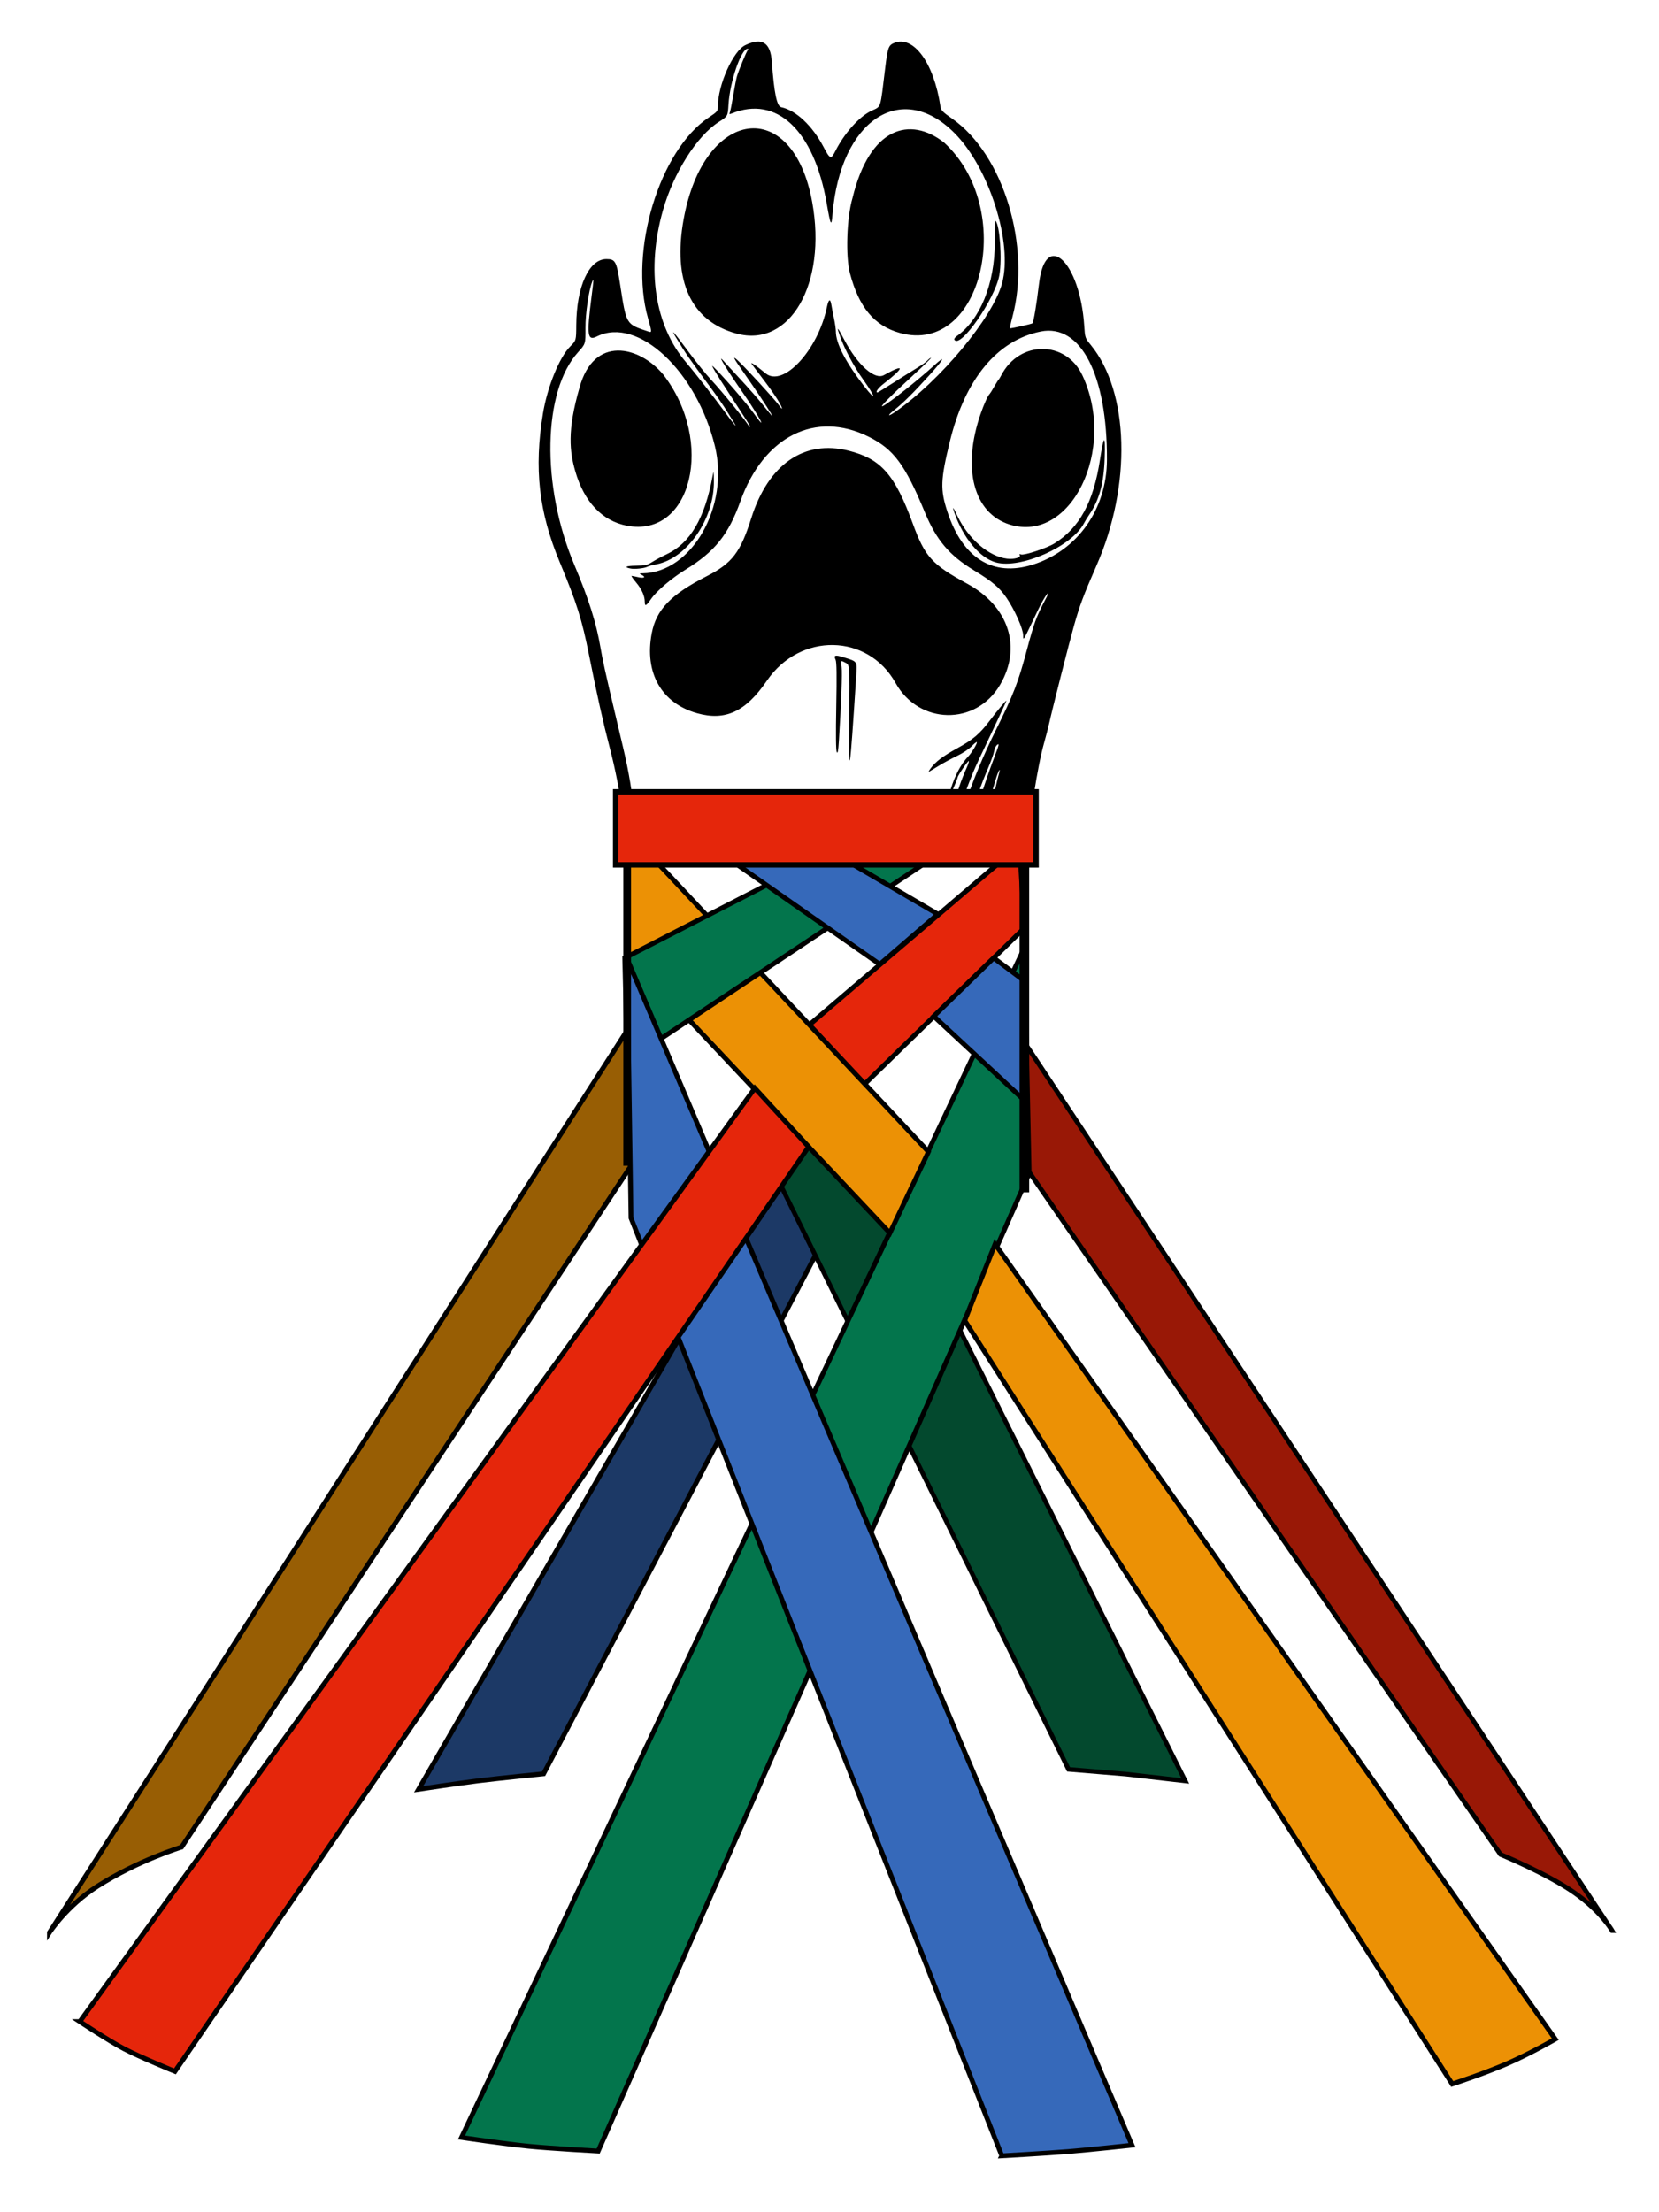 <?xml version="1.0" encoding="UTF-8" standalone="no"?>
<!-- Created with Inkscape (http://www.inkscape.org/) -->

<svg
   version="1.1"
   id="svg245"
   width="1725"
   height="2300"
   viewBox="0 0 1725 2300"
   sodipodi:docname="maypaw-202501151338.svg"
   inkscape:version="1.2.2 (b0a8486541, 2022-12-01)"
   xmlns:inkscape="http://www.inkscape.org/namespaces/inkscape"
   xmlns:sodipodi="http://sodipodi.sourceforge.net/DTD/sodipodi-0.dtd"
   xmlns="http://www.w3.org/2000/svg"
   xmlns:svg="http://www.w3.org/2000/svg">
  <defs
     id="defs249" />
  <sodipodi:namedview
     id="namedview247"
     pagecolor="#505050"
     bordercolor="#ffffff"
     borderopacity="1"
     inkscape:showpageshadow="0"
     inkscape:pageopacity="0"
     inkscape:pagecheckerboard="1"
     inkscape:deskcolor="#505050"
     showgrid="true"
     inkscape:zoom="0.37703156"
     inkscape:cx="844.75687"
     inkscape:cy="347.45102"
     inkscape:window-width="1366"
     inkscape:window-height="699"
     inkscape:window-x="0"
     inkscape:window-y="0"
     inkscape:window-maximized="1"
     inkscape:current-layer="g251">
    <inkscape:grid
       type="xygrid"
       id="grid4871"
       spacingx="4"
       spacingy="4"
       originx="180.12"
       originy="-209.039" />
  </sodipodi:namedview>
  <g
     inkscape:groupmode="layer"
     inkscape:label="Image"
     id="g251"
     transform="translate(380.824,-246.761)"
     style="display:inline">
    <rect
       style="display:inline;opacity:1;fill:#ffffff;fill-opacity:1;stroke:none;stroke-width:0;stroke-dasharray:none"
       id="rect312"
       width="2655.159"
       height="2929.099"
       x="-864.445"
       y="-84.027"
       inkscape:label="paw-background" />
    <path
       style="display:inline;fill:#000000;stroke-width:1.333"
       d="m 267.749,1109.125 c -0.401,-3.85 -1.378,-13.3 -2.171,-21 -1.753,-17.021 -6.509,-41.43 -12.6,-64.667 -6.516,-24.859 -13.206,-54.843 -21.272,-95.333 -7.469,-37.494 -12.728,-54.17 -30.695,-97.333 -21.606,-51.904 -26.651,-96.794 -17.309,-154 4.503,-27.572 17.092,-58.6 28.31,-69.771 6.255,-6.229 6.255,-6.229 6.348,-22.229 0.234,-40.155 13.247,-68.667 31.34,-68.667 9.223,0 10.511,2.321 14.101,25.406 6.775,43.571 5.835,42.009 30.151,50.126 3.052,1.019 2.972,-0.126 -0.973,-13.948 -19.959,-69.935 11.799,-174.676 63.354,-208.95 8.776,-5.834 9.285,-6.45 9.285,-11.233 0,-22.464 15.874,-57.915 28.613,-63.903 17.396,-8.177 26.029,-2.749 27.483,17.281 2.38,32.788 5.177,46.331 9.775,47.323 15.484,3.339 32.418,19.301 44.128,41.595 6.598,12.561 7.64,12.91 12.117,4.058 9.416,-18.618 24.676,-35.708 37.346,-41.828 10.661,-5.15 9.117,-0.377 14.54,-44.938 2.524,-20.737 3.422,-23.273 9.073,-25.635 20.255,-8.463 41.522,20.575 48.322,65.979 0.61,4.071 2.155,5.682 12.115,12.624 53.442,37.25 82.427,132.664 62.693,206.376 -1.718,6.417 -2.827,11.667 -2.465,11.667 2.456,0 22.449,-4.469 23.238,-5.194 1.289,-1.184 4.296,-19.079 6.963,-41.44 6.729,-56.418 42.584,-22.864 46.983,43.967 0.827,12.564 0.882,12.726 6.831,20 39.966,48.872 42.529,145.67 6.064,228.979 -13.845,31.63 -17.557,41.548 -23.654,63.189 -4.889,17.357 -22.476,86.572 -25.63,100.873 -1.016,4.606 -3.339,13.606 -5.163,20 -7.364,25.819 -15.673,81.779 -15.698,99.224 -0.011,7.667 2.496,14 -22,14 -12.248,0 -21.219,-2.17 -23,-14 -0.418,-2.776 0.48,-7.993 1.649,-12.826 2.213,-9.149 8.708,-42.801 11.615,-52.684 2.404,-8.172 0.414,-5.841 -2.413,2.826 -3.64,11.159 -13.056,45.273 -14.928,54.085 -1.458,6.859 -11.943,11.546 -11.93,5.333 0.016,-7.237 13.767,-51.742 25.233,-81.667 4.617,-12.051 4.923,-13.679 2.132,-11.363 -1.081,0.897 -2.355,3.82 -2.832,6.497 -0.477,2.676 -3.43,10.866 -6.562,18.199 -7.474,17.499 -11.941,30.812 -17.373,51.772 -5.159,19.908 -4.365,18.523 -10.319,17.983 -8.711,-0.79 9.604,-56.613 36.129,-110.113 18.363,-37.038 23.235,-49.624 32.124,-82.976 7.468,-28.024 9.892,-34.745 18.267,-50.667 4.384,-8.334 5.061,-10.275 2.56,-7.333 -1.871,2.2 -5.943,9.345 -9.049,15.878 -16.157,33.985 -15.441,32.768 -15.55,26.434 -0.115,-6.694 -8.872,-26.376 -17.181,-38.61 -7.301,-10.751 -14.963,-17.238 -33.935,-28.729 -25.55,-15.476 -39.131,-31.466 -50.968,-60.01 -20.759,-50.059 -32.512,-65.912 -58.473,-78.874 -55.404,-27.663 -109.328,-0.509 -133.539,67.246 -12.304,34.433 -26.566,52.235 -56.584,70.627 -14.65,8.976 -30.224,22.167 -36.084,30.563 -5.355,7.673 -6.659,8.285 -6.687,3.144 -0.034,-6.205 -3.204,-13.242 -9.134,-20.274 -3.119,-3.7 -5.186,-6.712 -4.592,-6.695 0.594,0.018 3.446,0.581 6.339,1.252 6.393,1.482 8.94,0.32 4.587,-2.093 -3.18,-1.763 -3.18,-1.763 0.418,-1.81 51.345,-0.674 90.582,-69.539 75.322,-132.197 C 343.492,632.438 282.298,575.484 239.92,596.519 c -10.104,5.015 -10.864,-0.811 -5.535,-42.395 2.12,-16.541 2.202,-18.495 0.616,-14.576 -3.66,9.042 -7.145,32.872 -7.075,48.374 0.075,16.464 0.075,16.464 -7.697,25.04 -36.687,40.483 -38.515,138.837 -4.097,220.496 15.193,36.047 23.092,61.008 27.427,86.667 2.126,12.587 5.322,27.067 14.713,66.667 1.652,6.967 5.767,24.367 9.144,38.667 11.58,49.032 14.565,90.667 6.5,90.667 -5.438,0 -5.438,0 -6.167,-7 z M 692.952,833.82 c 46.581,-14.585 77.003,-57.544 77.212,-109.029 0.358,-88.194 -27.252,-141.666 -68.856,-133.352 -45.099,9.013 -78.613,49.406 -94.337,113.701 -9.923,40.577 -10.291,50.521 -2.72,73.65 15.869,48.48 47.314,67.988 88.7,55.029 z m -38.252,-2.323 c -16.643,-4.584 -33.782,-25.016 -43.073,-51.351 -2.754,-7.807 -1.493,-6.558 3.007,2.978 11.263,23.868 32.734,42.31 51.806,44.496 7.278,0.834 14.571,-1.246 13.041,-3.721 -0.654,-1.059 -0.234,-1.282 1.305,-0.691 3.246,1.246 26.94,-6.576 34.833,-11.499 26.037,-16.238 40.584,-42.995 47.296,-86.991 4.027,-26.399 5.659,-27.044 4.872,-1.929 -0.826,26.373 -5.543,43.758 -16.018,59.037 -1.899,2.77 -4.388,6.844 -5.53,9.053 -12.406,23.991 -65.833,47.697 -91.539,40.617 z m 14.064,-39.452 c -37.384,-11.85 -49.539,-58.536 -29.955,-115.056 3.603,-10.398 7.565,-19.063 9.541,-20.866 0.402,-0.367 2.45,-3.667 4.551,-7.333 2.101,-3.667 4.173,-6.967 4.605,-7.333 0.431,-0.367 1.66,-2.364 2.73,-4.439 18.907,-36.643 67.316,-36.588 84.451,0.096 35.989,77.048 -12.093,175.165 -75.923,154.931 z M 398.547,688.991 c -0.38,-0.99 -10.104,-16.14 -21.609,-33.667 -12.168,-18.537 -19.129,-30.193 -16.641,-27.866 9.052,8.465 35.725,39.142 42.593,48.987 3.96,5.676 7.47,10.049 7.801,9.719 0.715,-0.715 -9.584,-17.491 -19.019,-30.979 -15.634,-22.351 -26.788,-40.391 -21.175,-34.246 2.083,2.28 10.388,11.292 18.455,20.026 8.067,8.734 17.805,19.768 21.64,24.521 12.454,15.43 13.039,16.065 10.149,11.017 -3.448,-6.022 -16.784,-26.036 -27.584,-41.395 -11.852,-16.856 -13.112,-19.49 -6.21,-12.981 8.444,7.963 37.189,39.24 41.541,45.2 2.088,2.86 3.797,4.786 3.797,4.28 0,-2.741 -7.097,-13.979 -17.775,-28.147 -6.632,-8.8 -12.696,-16.848 -13.475,-17.885 -2.662,-3.542 4.089,0.896 14.043,9.233 18.188,15.233 54.552,-23.776 63.831,-68.475 1.811,-8.723 3.581,-9.675 4.721,-2.539 0.439,2.75 1.667,9.124 2.727,14.164 1.06,5.04 1.928,11.096 1.928,13.458 0,12.3 10.01,31.722 29.094,56.449 13.589,17.607 12.773,12.342 -1.096,-7.07 -9.055,-12.674 -18.608,-30.492 -23.252,-43.366 -4.453,-12.345 -3.541,-11.729 4.106,2.774 13.735,26.05 31.555,41.908 41.095,36.573 22.108,-12.364 21.981,-8.313 -0.28,8.921 -5.833,4.516 -9.026,9.099 -6.339,9.099 0.363,0 8.013,-4.695 17,-10.433 8.987,-5.738 19.97,-12.609 24.408,-15.269 4.438,-2.66 9.181,-6.065 10.54,-7.567 1.359,-1.502 2.982,-2.731 3.607,-2.731 0.624,0 -6.206,6.75 -15.178,15 -27.45,25.241 -39.568,37.468 -34.812,35.125 6.684,-3.293 36.113,-26.606 53.249,-42.182 12.678,-11.524 10.651,-7.121 -4.387,9.53 -16.722,18.516 -27.697,29.408 -37.42,37.136 -7.217,5.737 -6.348,6.91 1.239,1.671 46.893,-32.382 101.46,-97.948 111.228,-133.649 11.477,-41.947 -13.348,-120.221 -49.639,-156.512 -55.294,-55.294 -118.467,-13.132 -126.615,84.503 -1.142,13.684 -2.041,12.032 -6.057,-11.125 -13.189,-76.069 -52.126,-112.792 -99.056,-93.425 -2.151,0.888 -2.404,0.644 -1.568,-1.506 0.548,-1.411 2.139,-9.465 3.535,-17.898 1.396,-8.433 3.082,-17.133 3.747,-19.333 2.022,-6.694 9.662,-25.226 11.131,-27 0.954,-1.152 0.946,-1.667 -0.026,-1.667 -6.741,0 -18.502,34.345 -19.886,58.07 -0.704,12.07 -0.704,12.07 -10.027,18 -22.814,14.51 -47.11,52.91 -58.166,91.93 -17.46,61.623 -8.547,119.852 24.204,158.127 8.303,9.704 29.4,36.756 40.974,52.539 8.557,11.669 12.701,16.537 9.08,10.667 -1.131,-1.833 -4.622,-7.533 -7.759,-12.667 -3.137,-5.133 -10.593,-15.933 -16.568,-24 -23.124,-31.215 -25.946,-35.297 -36.637,-53 -5.908,-9.783 -1.496,-4.722 13,14.91 8.086,10.95 18.852,24.3 23.926,29.667 10.605,11.216 38.938,46.047 38.938,47.869 0,0.672 0.364,1.221 0.809,1.221 0.445,0 0.498,-0.81 0.119,-1.8 z m 213.006,-88.973 c -0.489,-0.792 0.525,-2.43 2.255,-3.64 24.459,-17.112 39.678,-54.421 39.765,-97.476 0.026,-12.772 0.363,-22.906 0.75,-22.519 4.441,4.441 6.93,39.787 3.972,56.408 -4.395,24.695 -40.73,76.954 -46.741,67.227 z m -226.601,-6.448 c -47.285,-12.886 -66.573,-54.602 -54.953,-118.853 21.057,-116.438 113.574,-128.746 133.689,-17.786 15.403,84.968 -23.107,151.799 -78.736,136.639 z m 170,-0.621 c -26.623,-7.379 -42.61,-26.476 -52.034,-62.157 -4.654,-17.622 -3.349,-57.923 2.7,-78.212 17.92,-73.957 59.84,-85.233 95.195,-57.62 75.429,69.117 40.061,221.804 -45.861,197.989 z m 36.513,520.843 c 0.381,-1.283 1.075,-4.133 1.541,-6.333 1.727,-8.151 7.079,-23.389 10.02,-28.562 1.668,-2.933 3.288,-6.988 4.815,-12.002 4.294,-14.098 10.749,-26.096 18.065,-33.65 3.258,-3.364 9.045,-12.767 9.045,-14.695 0,-0.896 -2.358,0.826 -5.24,3.825 -2.96,3.08 -9.51,7.481 -15.053,10.111 -5.397,2.562 -13.989,7.2 -19.093,10.307 -5.104,3.107 -9.848,5.986 -10.543,6.398 -0.694,0.412 0.075,-1.129 1.71,-3.425 4.851,-6.812 12.866,-12.902 27.585,-20.961 16.736,-9.163 23.557,-14.972 34.283,-29.197 8.047,-10.672 17.018,-21.354 17.018,-20.264 0,0.308 -3.069,7.06 -6.82,15.004 -3.751,7.944 -9.076,19.244 -11.834,25.111 -2.757,5.867 -7.457,15.767 -10.443,22 -8.169,17.052 -18.023,44.072 -22.847,62.649 -0.764,2.943 -2.013,7.751 -2.774,10.684 -1.237,4.763 -1.823,5.333 -5.476,5.333 -3.151,0 -3.909,-0.476 -3.296,-2.071 0.437,-1.139 3.469,-11.789 6.738,-23.667 5.839,-21.218 9.704,-32.585 15.425,-45.373 1.586,-3.544 2.603,-6.724 2.261,-7.067 -0.71,-0.71 -11.6,15.211 -11.6,16.96 0,0.63 -2.899,7.911 -6.442,16.181 -3.543,8.27 -8.137,21.787 -10.21,30.037 -2.572,10.237 -4.365,15 -5.648,15 -1.166,0 -1.617,-0.887 -1.187,-2.333 z M 502.192,993.458 c 0.485,-58.275 0.735,-55.255 -4.801,-58.118 -3.987,-2.062 -3.987,-2.062 -3.102,5.028 0.789,6.319 -0.358,37.226 -2.853,76.913 -0.652,10.37 -1.207,13.22 -2.22,11.409 -0.885,-1.582 -1.062,-17.956 -0.511,-47.508 0.604,-32.421 0.415,-46.027 -0.673,-48.415 -2.212,-4.854 -0.616,-5.402 7.936,-2.724 15.195,4.757 14.506,3.718 13.439,20.29 -6.685,103.762 -7.774,110.271 -7.215,43.124 z m -158.06,-5.122 c -37.205,-10.401 -55.162,-42.044 -47.27,-83.295 4.693,-24.526 19.94,-40.285 57.456,-59.384 26.096,-13.285 34.846,-24.727 46.035,-60.199 17.677,-56.04 55.049,-81.888 101.346,-70.097 33.713,8.586 47.862,24.732 66.69,76.097 12.529,34.182 19.869,42.267 56.39,62.112 43.383,23.574 57.221,66.175 34.193,105.269 -25.14,42.68 -84.221,41.612 -108.589,-1.962 -28.868,-51.62 -99.231,-52.887 -133.804,-2.41 -22.067,32.219 -43.128,42.065 -72.447,33.868 z M 274.952,837.879 c -7.49,-1.453 -4.953,-2.841 5.396,-2.951 9.724,-0.104 11.725,-0.568 17.14,-3.971 3.372,-2.119 10.164,-5.746 15.094,-8.059 24.166,-11.342 39.398,-37.254 47.483,-80.773 1.205,-6.484 1.243,-6.353 1.396,4.787 0.541,39.314 -27.869,80.409 -59.842,86.56 -4.033,0.776 -8.295,1.94 -9.471,2.588 -2.826,1.556 -13.003,2.633 -17.196,1.82 z m -4,-44.536 c -25.597,-4.934 -44.428,-24.805 -53.589,-56.551 -5.819,-20.166 -8.674,-42.002 4.293,-86.712 14.767,-55.088 62.107,-43.743 87.067,-14.022 53.971,69.51 29.766,170.302 -37.771,157.285 z"
       id="path257"
       sodipodi:nodetypes="sssssssssssssssssssssssssssssssssssssssssssssssssssssssssssssssssssssssssssssssssssssssssssssssssssssssssssssssssssssssssssssssssssssssssssssssssssssssssssssssssssssssssssssssssssssccssssssssssssssssssssssssssssssssssssssssssssssssssssssssssssssccs"
       inkscape:label="paw" />
    <path
       style="display:none;opacity:1;fill:#000000;fill-opacity:1;stroke:none;stroke-width:0;stroke-dasharray:none"
       d="m 889.958,1079.499 v 230 h -10 l -35,-230 z"
       id="path4941"
       sodipodi:nodetypes="ccccc"
       inkscape:label="right-wedge"
       transform="translate(-200.704,37.723)" />
    <ellipse
       style="display:none;fill:none;stroke:#ff0c0c;stroke-width:3.974;stroke-dasharray:none;stroke-opacity:1"
       id="elipse"
       cx="483.459"
       cy="2284.63"
       rx="820.218"
       ry="208.445" />
    <rect
       style="display:none;fill:none;fill-opacity:1;stroke:#000000;stroke-width:22.136;stroke-dasharray:22.136, 66.408;stroke-dashoffset:0;stroke-opacity:1"
       id="rect2419"
       width="1702.864"
       height="2277.864"
       x="-369.756"
       y="257.829"
       ry="0"
       inkscape:label="boundary" />
  </g>
  <g
     inkscape:groupmode="layer"
     id="layer3"
     inkscape:label="braid"
     style="display:inline"
     transform="translate(180.12,-209.039)">
    <path
       style="display:inline;fill:#985e04;fill-opacity:1;stroke:#000000;stroke-width:5;stroke-dasharray:none;stroke-opacity:1"
       d="m -128.721,2218.225 600.721,-937.953 4,140.783 -467.282,708.359 c 0,0 -45.575,13.875 -87.528,40.692 -32.202,20.584 -49.912,48.118 -49.912,48.118 z"
       id="path8231-0-1-8-3"
       sodipodi:nodetypes="ccccsc"
       inkscape:label="back-ribbon-left" />
    <path
       style="display:inline;fill:#1c3966;fill-opacity:1;stroke:#000000;stroke-width:5;stroke-dasharray:none;stroke-opacity:1"
       d="m 255.127,2069.3 423.478,-732.883 56.056,50.127 -349.58,666.662 c 0,0 -46.06,4.58 -67.719,7.262 -21.659,2.682 -62.236,8.832 -62.236,8.832 z"
       id="path8231-0-1-8-3-6"
       sodipodi:nodetypes="ccccsc"
       inkscape:label="back-ribbon-2nd" />
    <path
       style="display:inline;fill:#03492e;fill-opacity:1;stroke:#000000;stroke-width:4.733;stroke-dasharray:none;stroke-opacity:1"
       d="m 1052.285,2060.627 -365.115,-730.275 -75.955,69.48 319.71,648.759 59.307,4.932 z"
       id="path8231-0-1-8-3-7"
       sodipodi:nodetypes="cccccc"
       inkscape:label="back-ribbon-3rd" />
    <path
       style="display:inline;fill:#991806;fill-opacity:1;stroke:#000000;stroke-width:4.83;stroke-dasharray:none;stroke-opacity:1"
       d="m 1496.117,2216.244 -611.117,-923.629 2.5,131.382 492.586,713.072 c 0,0 48.36,19.875 76.597,39.628 28.036,19.613 39.434,39.546 39.434,39.546 z"
       id="path8231-0-1-8-3-5"
       sodipodi:nodetypes="ccccsc"
       inkscape:label="back-ribbon-right" />
    <path
       style="display:none;fill:#ffffff;fill-opacity:1;stroke:#000000;stroke-width:5;stroke-dasharray:none;stroke-opacity:1"
       d="m 1255.664,1134 160,-160 80,80 -160,160 z"
       id="path8231-6-23" />
    <path
       style="fill:#03754c;fill-opacity:1;stroke:#000000;stroke-width:5;stroke-dasharray:none;stroke-opacity:1"
       d="M 299.731,2431.328 885,1194.586 890,1429.123 441.853,2445.465 c 0,0 -47.613,-2.59 -72.16,-4.977 -24.546,-2.387 -69.962,-9.16 -69.962,-9.16 z"
       id="path8231-6-2"
       sodipodi:nodetypes="cccczc" />
    <path
       style="display:inline;fill:#e5260b;fill-opacity:1;stroke:#000000;stroke-width:5;stroke-dasharray:none;stroke-opacity:1"
       d="M 661.39,1274.565 880,1088 l 5,85.808 -166.374,162.609 z"
       id="path8231-6-3"
       sodipodi:nodetypes="ccccc" />
    <path
       style="fill:#ec9105;fill-opacity:1;stroke:#000000;stroke-width:5;stroke-dasharray:none;stroke-opacity:1"
       d="M 745.148,1491.011 472,1201.06 v -94.758 l 30.961,-0.714 282.293,300.928 z"
       id="path8231-0"
       sodipodi:nodetypes="cccccc" />
    <path
       style="opacity:1;fill:#03754c;fill-opacity:1;stroke:#000000;stroke-width:5;stroke-dasharray:none;stroke-opacity:1"
       d="m 469.5,1204.993 193.461,-99.405 h 120 l -310.961,206.667 z"
       id="path8231"
       sodipodi:nodetypes="ccccc" />
    <path
       style="display:inline;fill:#3669ba;fill-opacity:1;stroke:#000000;stroke-width:5;stroke-dasharray:none;stroke-opacity:1"
       d="M 734.661,1211.595 582.961,1105.587 h 120 l 92.08,53.87 z"
       id="path8231-0-2-8-9"
       sodipodi:nodetypes="ccccc" />
    <path
       style="fill:#3669ba;fill-opacity:1;stroke:#000000;stroke-width:5;stroke-dasharray:none;stroke-opacity:1"
       d="m 885,1353.098 -94.238,-87.511 62.308,-60.595 31.929,23.877 z"
       id="path8231-0-2-8"
       sodipodi:nodetypes="ccccc" />
    <path
       style="display:none;fill:#ffffff;fill-opacity:1;stroke:#000000;stroke-width:5;stroke-dasharray:none;stroke-opacity:1"
       d="m 465.456,1427.342 -162.495,-161.755 80,-80 167.333,165.4 z"
       id="path8231-0-1"
       sodipodi:nodetypes="ccccc" />
    <path
       style="fill:#3669ba;fill-opacity:1;stroke:#000000;stroke-width:5;stroke-dasharray:none;stroke-opacity:1"
       d="m 861.567,2450.406 -385.567,-975.009 -4,-269.427 524.899,1233.374 c 0,0 -43.621,4.756 -66.177,6.6 -22.555,1.844 -69.155,4.463 -69.155,4.463 z"
       id="path8231-0-1-8"
       sodipodi:nodetypes="ccccsc" />
    <path
       style="fill:#ec9105;fill-opacity:1;stroke:#000000;stroke-width:5;stroke-dasharray:none;stroke-opacity:1"
       d="M 1329.853,2375.737 822.987,1582.014 854.547,1502.491 1437.054,2329.1 c 0,0 -25.587,14.778 -50.209,25.494 -23.64,10.289 -56.993,21.143 -56.993,21.143 z"
       id="path8231-0-1-8-7"
       sodipodi:nodetypes="ccccsc" />
    <path
       style="display:inline;fill:#e5260b;fill-opacity:1;stroke:#000000;stroke-width:5;stroke-dasharray:none;stroke-opacity:1"
       d="m -97.138,2310.842 701.89,-970.472 55.902,60.988 -658.853,961.254 c 0,0 -36.453,-14.872 -52.943,-23.501 -16.49,-8.628 -45.996,-28.269 -45.996,-28.269 z"
       id="path8231-6"
       sodipodi:nodetypes="ccccsc" />
    <path
       style="display:none;fill:#ffffff;fill-opacity:1;stroke:#000000;stroke-width:5;stroke-dasharray:none;stroke-opacity:1"
       d="m 60.464,1129.162 -160,-160 80,-80 160,160 z"
       id="path8231-0-1-8-7-9" />
  </g>
  <g
     inkscape:groupmode="layer"
     id="layer1"
     inkscape:label="boarder-mask"
     style="display:inline"
     transform="translate(180.12,-209.039)">
    <rect
       style="display:none;opacity:1;fill:#ffffff;fill-opacity:1;stroke:#ffffff;stroke-width:2.575;stroke-dasharray:none;stroke-opacity:1"
       id="rect8702"
       width="430.556"
       height="285.151"
       x="891.352"
       y="1078.894"
       inkscape:label="right-mask" />
    <rect
       style="display:none;fill:#ffffff;fill-opacity:1;stroke:#ffffff;stroke-width:2.507;stroke-dasharray:none;stroke-opacity:1"
       id="rect8702-7"
       width="430.661"
       height="270.256"
       x="39.597"
       y="1058.842"
       inkscape:label="left-mask" />
    <rect
       style="opacity:1;fill:#000000;fill-opacity:1;stroke:#ffffff;stroke-width:0;stroke-dasharray:none;stroke-opacity:1"
       id="rect8733"
       width="8"
       height="353.055"
       x="468"
       y="1068"
       ry="7.908202e-06"
       inkscape:label="left-boarder" />
    <rect
       style="fill:#000000;fill-opacity:1;stroke:#ffffff;stroke-width:0;stroke-dasharray:none;stroke-opacity:1"
       id="rect8733-3"
       width="10"
       height="360.671"
       x="880"
       y="1088"
       ry="8.0787813e-06"
       inkscape:label="right-boarder" />
  </g>
  <g
     inkscape:groupmode="layer"
     id="layer5"
     inkscape:label="elipse-ribons"
     transform="translate(180.12,-209.039)" />
  <g
     inkscape:groupmode="layer"
     id="layer4"
     inkscape:label="long-ribons"
     style="display:none"
     transform="translate(180.12,-209.039)">
    <path
       style="display:inline;fill:#ffffff;fill-opacity:1;stroke:#000000;stroke-width:5;stroke-dasharray:none;stroke-opacity:1"
       d="m 142.908,2583.517 c 139.644,-404.104 215.36,-521.974 279.619,-609.59 64.259,-87.616 160.434,-188.339 160.434,-188.339 l 80,80 c 0,0 -110.58,108.178 -160.397,180.464 -49.817,72.286 -156.205,245.062 -252.945,550.191 -96.74,305.128 -169.619,603.758 -169.619,603.758 H -20 c 0,0 58.188,-313.443 162.908,-616.484 z"
       id="path8231-6-7"
       sodipodi:nodetypes="szcczzccs" />
    <path
       style="display:inline;fill:#ffffff;fill-opacity:1;stroke:#000000;stroke-width:5;stroke-dasharray:none;stroke-opacity:1"
       d="m 364.617,1863.25 c 15.64,-157.534 218.344,-317.663 218.344,-317.663 l 80,80 c 0,0 -197.807,145.797 -195.924,263.185 2.277,141.948 -23.842,260.655 -22.867,394.317 1.204,165.152 14.609,72.408 26.321,370.759 7.145,181.993 24.353,526.258 24.353,526.258 l -122.923,4.24 c 0,0 -24.988,-340.849 -38,-671.628 -13.012,-330.78 15.056,-491.933 30.696,-649.467 z"
       id="path8231-6-20"
       sodipodi:nodetypes="zccssscczz" />
    <path
       style="display:inline;fill:#ffffff;fill-opacity:1;stroke:#000000;stroke-width:5;stroke-dasharray:none;stroke-opacity:1"
       d="m 702.961,1905.587 c -42.013,-62.64 -160,-160 -160,-160 l 80,-80 c 0,0 116.902,98.102 160,160 80.739,115.959 112.961,246.421 127.311,386.989 20.494,200.751 17.246,258.319 17.993,403.779 1.676,326.504 7.597,564.093 7.597,564.093 l -114.505,-7.527 c 0,0 -3.988,-315.371 5.718,-553.403 7.274,-178.385 1.63,-235.652 -13.733,-392.597 -12.433,-127.02 -39.289,-215.339 -110.381,-321.333 z"
       id="path8231-0-1-8-5"
       sodipodi:nodetypes="sccsssccsss" />
    <path
       style="display:inline;fill:#ffffff;fill-opacity:1;stroke:#000000;stroke-width:5;stroke-dasharray:none;stroke-opacity:1"
       d="M 940.544,1936.393 C 901.626,1871.784 782.961,1745.587 782.961,1745.587 l 80,-80 c 0,0 116.64,132.049 155.311,196.806 88.783,148.673 120.71,264.834 169.106,439.582 48.397,174.749 25.057,488.44 109.617,876.11 0,0 -65.553,17.582 -98.526,-8.689 23.178,-335.005 -65.353,-363.058 -85.634,-655.304 -3.079,-145.453 -99.077,-456.151 -172.293,-577.7 z"
       id="path8231-0-1-8-9"
       sodipodi:nodetypes="sccszcccs" />
  </g>
  <path
     style="display:inline;fill:#e5260b;fill-opacity:1;stroke:#000000;stroke-width:5.691;stroke-dasharray:none;stroke-opacity:1"
     d="m 1077.274,899.189 -437.099,10e-5 -8e-5,-75.887 437.099,-10e-5 z"
     id="path8231-0-1-8-5-6"
     inkscape:label="cuff" />
  <g
     inkscape:groupmode="layer"
     id="layer2"
     inkscape:label="Pole"
     style="display:inline"
     transform="translate(180.12,-209.039)" />
</svg>

